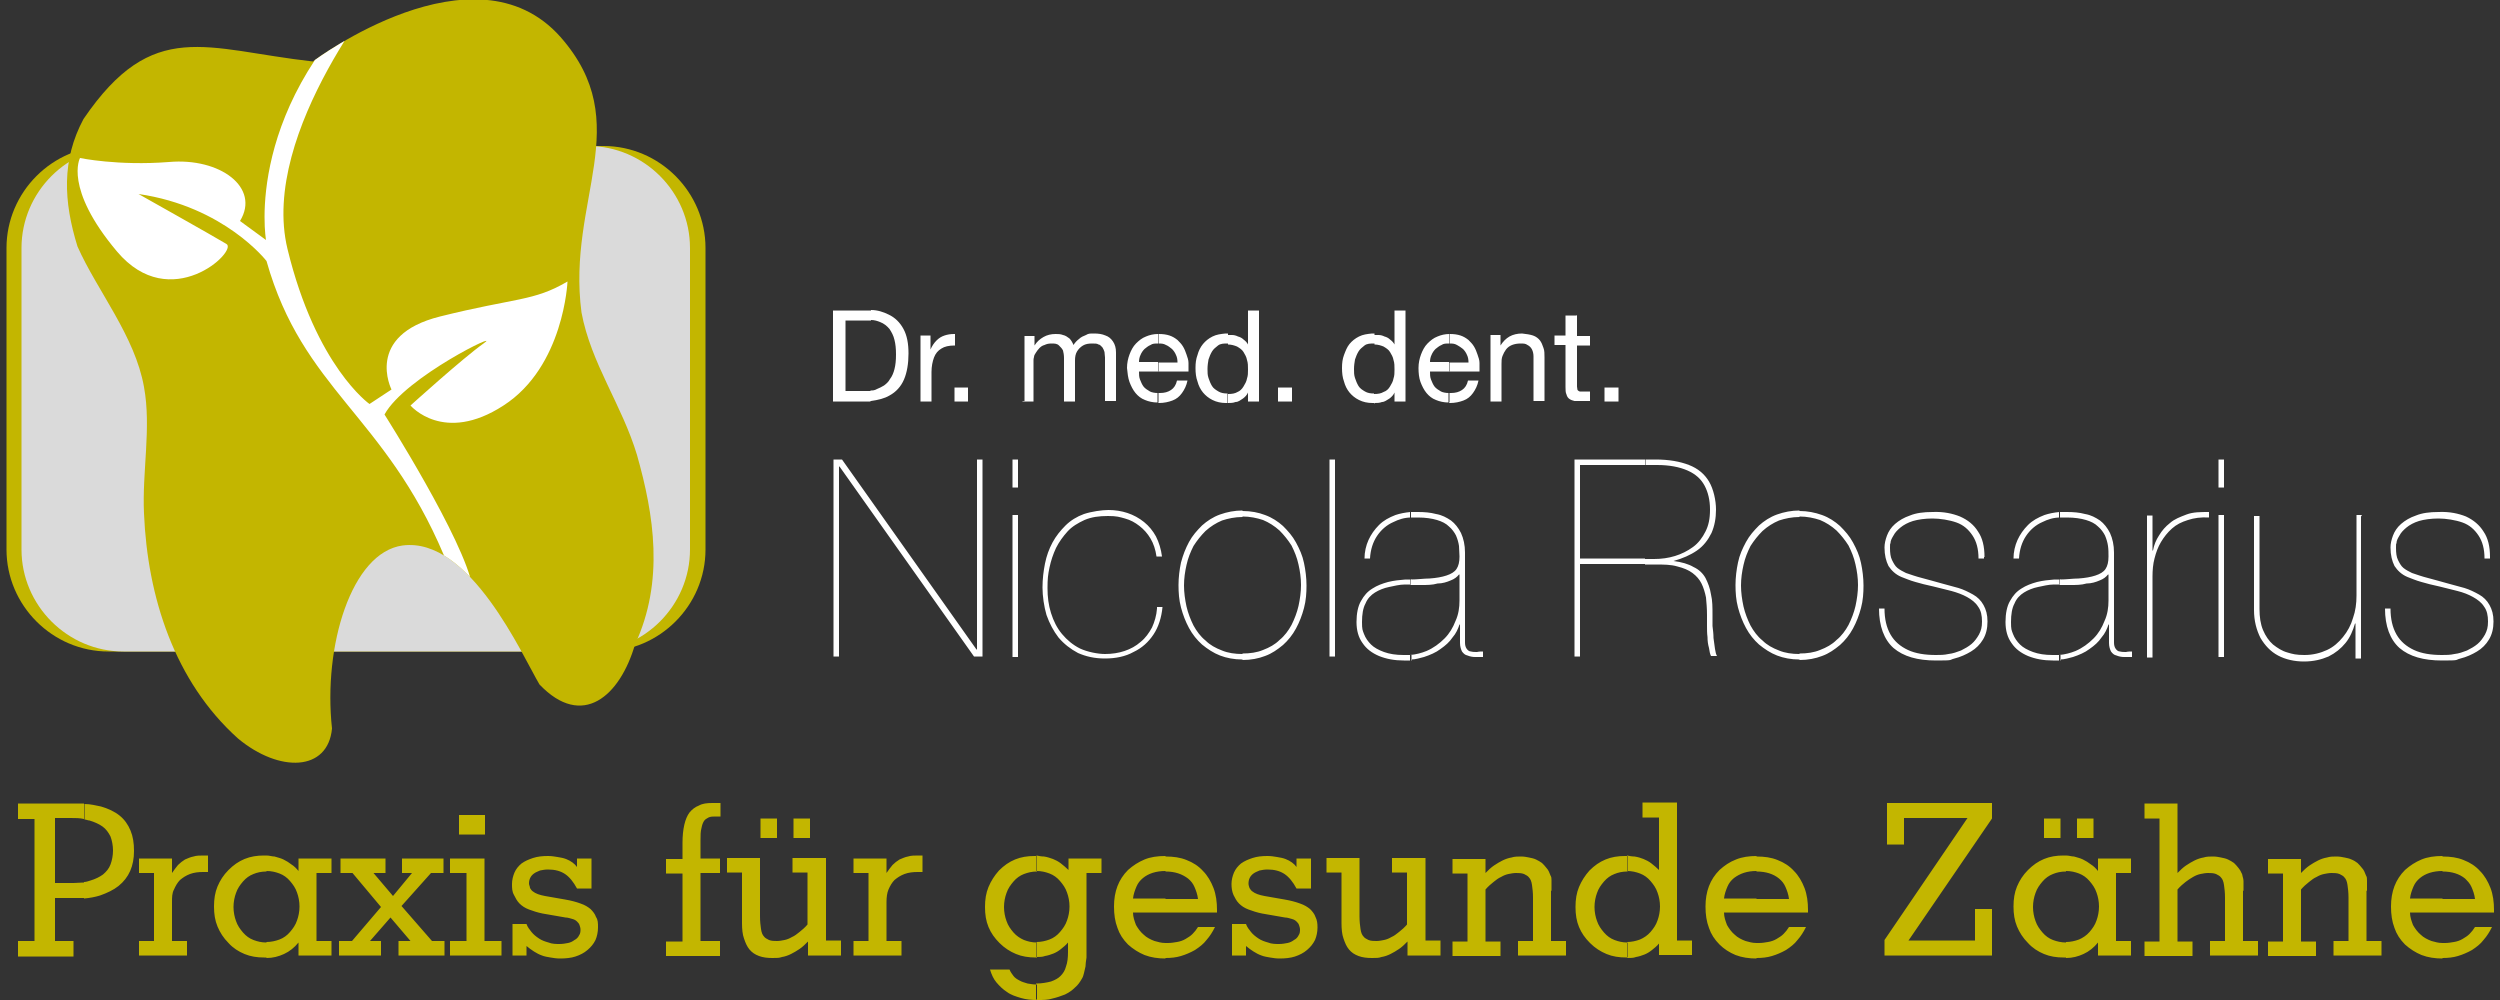 <?xml version="1.0" encoding="UTF-8"?>
<svg id="Ebene_1" xmlns="http://www.w3.org/2000/svg" version="1.1" xmlns:xlink="http://www.w3.org/1999/xlink" viewBox="0 0 500 200">
  <rect x="0" y="0" width="500" height="200" fill="#333333" stroke="none"/>
  <!-- Generator: Adobe Illustrator 29.4.0, SVG Export Plug-In . SVG Version: 2.1.0 Build 152)  -->
  <defs>
    <style>
      .st0 {
        fill: #fff;
      }

      .st1 {
        fill: none;
      }

      .st2 {
        fill: #dadada;
      }

      .st3 {
        fill: #c3b600;
      }

      .st4 {
        clip-path: url(#clippath);
      }
    </style>
    <clipPath id="clippath">
      <path class="st1" d="M62.6,12.3c-21.5-2.4-32-8.9-45.9,11.5-4.4,8.2-4,16.5-1.2,25.5,3.9,8.8,11.5,17.9,13.3,28.1,1.5,8.2-.4,16.9,0,25.3.7,16.7,6.1,33.6,18.8,45,8.3,6.9,18,6.6,18.8-2-1.8-16.5,3.9-35.2,14.1-36.6,13.5-1.8,24,22.1,27.4,27.8,8.6,9,16.1,2.3,19.1-8,5.9-12.7,3.8-25.9.4-37.9-3-10-9.2-18.3-11.1-28.5-3-22.6,11.1-37.7-4.2-55.1-17.2-19.4-49.4,4.8-49.4,4.8h0Z"/>
    </clipPath>
  </defs>
  <path class="st3" d="M21.7,29.2h99c11.2,0,20.4,9.2,20.4,20.4v60.3c0,11.2-9.2,20.4-20.4,20.4H21.7c-11.2,0-20.4-9.2-20.4-20.4v-60.3c0-11.2,9.2-20.4,20.4-20.4h0Z"/>
  <path class="st2" d="M24.7,29.2h92.9c11.2,0,20.4,9.2,20.4,20.4v60.3c0,11.2-9.2,20.4-20.4,20.4H24.7c-11.2,0-20.4-9.2-20.4-20.4v-60.3c0-11.2,9.2-20.4,20.4-20.4h0Z"/>
  <path class="st3" d="M62.6,12.3c-21.5-2.4-32-8.9-45.9,11.5-4.4,8.2-4,16.5-1.2,25.5,3.9,8.8,11.5,17.9,13.3,28.1,1.5,8.2-.4,16.9,0,25.3.7,16.7,6.1,33.6,18.8,45,8.3,6.9,18,6.6,18.8-2-1.8-16.5,3.9-35.2,14.1-36.6,13.5-1.8,24,22.1,27.4,27.8,8.6,9,16.1,2.3,19.1-8,5.9-12.7,3.8-25.9.4-37.9-3-10-9.2-18.3-11.1-28.5-3-22.6,11.1-37.7-4.2-55.1-17.2-19.4-49.4,4.8-49.4,4.8h0Z"/>
  <g class="st4">
    <path class="st0" d="M77.9-4.4s-26.1,30.7-20.4,54.2c5.7,23.5,16.4,31,16.4,31l4.4-2.9s-5.5-10.8,9.7-14.6c15.2-3.8,18.7-3,25.5-7,0,0-.7,17-12.8,24.8-12,7.8-18.6,0-18.6,0,0,0,10.5-9.5,14.6-12.4,4.2-2.9-15.7,6.7-19.8,14.2,0,0,16,25.2,17.6,34.5,1.4,8.3,5.3,22.5-19.4,31.7,0,0,25.7-9.8,13.7-38-11.9-28.2-28.2-33.1-35.5-58.9,0,0-8.4-10.9-25.6-13.4,0,0,15.3,8.6,17.6,10s-11.2,14.2-21.9,1.5c-10.7-12.7-7.4-18.7-7.4-18.7,0,0,7.6,1.6,17.8.8,10.2-.9,18.3,5.1,14.2,11.8l5.2,3.8s-4.8-27.4,24.5-52.4h.2Z"/>
  </g>
  <path class="st3" d="M11,179.6h5.8v-3.1c-.7,0-1.4.1-2.1.1h-3.7v-13h3.1c1,0,1.9,0,2.7.2v-3.1H3.6v3.1h3.3v24.4h-3.3v3.1h11.1v-3.1h-3.7v-8.5h0ZM34.4,171.7h-6.6v2.9h3v13.6h-3v2.9h9.6v-2.9h-3v-7.8c0-.9,0-1.8.4-2.5.3-.7.7-1.4,1.2-1.9.6-.5,1.2-.9,2-1.2s1.7-.4,2.6-.4h1v-3.3h-.8c-.8,0-1.5,0-2.1.2-.6.1-1.2.4-1.7.6-.5.3-1,.7-1.4,1.1-.4.5-.8,1-1.2,1.6v-3.1h0v.2ZM53.3,171.2v3.1c-1,0-1.9.2-2.6.5-.8.3-1.5.8-2.1,1.5s-1.1,1.4-1.4,2.3c-.3.8-.5,1.8-.5,2.8s.2,2,.5,2.8c.3.9.8,1.6,1.4,2.3.6.7,1.3,1.2,2.1,1.5s1.6.5,2.6.5v3h-.5c-1.4,0-2.7-.2-3.9-.7s-2.3-1.2-3.2-2.2c-1-1-1.7-2.1-2.2-3.3s-.7-2.5-.7-4,.2-2.8.7-4,1.2-2.3,2.2-3.3,2-1.7,3.2-2.2,2.5-.7,3.9-.7.3,0,.5,0h0ZM16.8,179.5v-3.1c.5,0,.9-.2,1.3-.3,1-.3,1.8-.7,2.5-1.2.7-.6,1.2-1.2,1.5-2s.5-1.8.5-2.8-.2-2-.5-2.8c-.4-.8-.9-1.5-1.6-2s-1.6-.9-2.6-1.2c-.3,0-.7-.2-1-.2v-3.1c1.2,0,2.3.3,3.3.5,1.4.4,2.7,1,3.7,1.8s1.7,1.8,2.2,3,.7,2.5.7,4.1c0,3-1,5.3-3.1,7-1,.8-2.3,1.4-3.7,1.9-1,.3-2,.5-3.2.6h0v-.2ZM177.3,171.7h-6.6v2.9h3v13.6h-3v2.9h9.6v-2.9h-3v-7.8c0-.9.1-1.8.4-2.5.3-.7.7-1.4,1.2-1.9.6-.5,1.2-.9,2-1.2s1.7-.4,2.6-.4h1v-3.3h-.8c-.8,0-1.5,0-2.1.2-.6.1-1.2.4-1.7.6-.5.3-1,.7-1.4,1.1-.4.5-.8,1-1.2,1.6v-3.1h0v.2ZM155.4,167.6v-3.9h-3.3v3.9h3.3ZM162,167.6v-3.9h-3.3v3.9h3.3ZM148.4,184.6c0,1.2.1,2.3.4,3.1.3.9.6,1.6,1.1,2.2.5.6,1.1,1,1.9,1.3.8.3,1.7.4,2.7.4s1.3,0,1.9-.2c.6-.1,1.2-.3,1.8-.6s1.1-.6,1.7-1c.6-.4,1.1-.9,1.7-1.5v2.8h6.6v-3h-3v-16.5h-6.7v2.9h3v10.4c-.5.6-1.1,1.1-1.6,1.5s-1,.8-1.5,1c-.5.3-1,.5-1.5.6s-1,.2-1.5.2-1.1,0-1.6-.2c-.4-.2-.8-.4-1-.7-.3-.3-.5-.8-.6-1.5s-.2-1.5-.2-2.5v-11.7h-6.6v2.9h3v10h0ZM144,188.2h-3.9v-13.6h3.9v-2.9h-3.9v-3.6c0-1,0-1.8.2-2.5.1-.6.3-1.1.5-1.4.2-.3.5-.5.9-.7s.9-.2,1.4-.2h1v-2.7h-1.6c-1.1,0-2,.1-2.7.5-.8.3-1.4.8-1.9,1.4-.9,1.2-1.4,3.3-1.4,6.1v3.2h-3.3v2.9h3.3v13.6h-3.3v2.9h10.8v-2.9h0ZM105.3,189.2c.5.4,1,.8,1.5,1.1s1,.6,1.6.8c.5.2,1.1.3,1.7.4.6.1,1.2.2,1.9.2,1.1,0,2.2-.1,3.1-.4.9-.3,1.7-.7,2.4-1.3.7-.6,1.2-1.2,1.6-2,.3-.7.5-1.6.5-2.5s0-1.5-.4-2.1c-.2-.6-.6-1.1-1.1-1.6-.5-.4-1.1-.8-2-1.1-.8-.3-1.9-.6-3.1-.8l-4-.7c-1.1-.2-1.9-.5-2.4-.9-.3-.2-.4-.4-.6-.7,0-.3-.2-.6-.2-.9,0-.8.3-1.5,1-2,.4-.3.8-.4,1.2-.6.5-.1,1-.2,1.6-.2,1.4,0,2.5.3,3.4.9.9.6,1.7,1.6,2.4,2.9h2.9v-6h-2.9v1.7c-.2-.3-.5-.6-.9-.9-.4-.3-.8-.5-1.3-.7s-1.1-.3-1.7-.4c-.6-.1-1.2-.2-1.9-.2-1.1,0-2.1.1-3,.4-.9.3-1.6.6-2.3,1.1-.6.5-1.1,1.1-1.4,1.8s-.5,1.5-.5,2.3,0,1.5.4,2.2c.3.6.6,1.2,1.1,1.7s1.1.9,1.9,1.2,1.7.6,2.7.8l4.6.8c.5,0,1,.2,1.4.3s.7.3.9.5c.2.2.4.4.5.7s.2.6.2.9,0,.8-.3,1.2c-.2.4-.5.7-.9.9-.4.3-.8.5-1.3.6s-1.1.2-1.7.2-1.5,0-2.2-.3c-.7-.2-1.3-.4-1.9-.8-.6-.4-1.1-.8-1.5-1.3s-.8-1-1-1.6h-2.8v6.3h2.8v-2h0ZM97,171.7h-7v2.9h3.3v13.6h-3.3v2.9h10.3v-2.9h-3.4v-16.5h0ZM97,166.9v-3.9h-5.2v3.9h5.2ZM76.2,188.2h-2.2l4.1-4.7,4,4.7h-2.4v2.9h9.2v-2.9h-2.5l-6.1-7,5.9-6.6h2.5v-2.9h-8.3v2.9h2l-3.8,4.6-3.9-4.6h2.4v-2.9h-9v2.9h2.4l5.7,6.8-5.8,6.8h-2.6v2.9h8.4v-2.9h0ZM53.3,191.6h0c1.3,0,2.4-.3,3.5-.8s2.1-1.3,2.9-2.3v2.6h6.6v-2.9h-3v-13.6h3v-2.9h-6.6v2.5c-.4-.5-.9-1-1.4-1.3-.5-.4-1-.7-1.6-1s-1.2-.4-1.8-.6c-.5,0-1-.2-1.6-.2v3.1h0c1,0,1.8.2,2.6.5s1.5.8,2.1,1.5,1.1,1.4,1.4,2.3c.3.8.5,1.8.5,2.8s-.2,2-.5,2.8c-.3.9-.8,1.6-1.4,2.3-.6.7-1.3,1.2-2.1,1.5s-1.7.5-2.6.5h0v3h0v.2ZM207.4,196.9v3.1c-1.1,0-2.2-.1-3.2-.4-1-.3-2-.6-2.8-1.2-.8-.5-1.5-1.2-2.1-1.9s-1-1.6-1.3-2.6h3.9c.2.5.5.9.8,1.3.3.4.8.7,1.2.9.5.3,1,.4,1.6.6.6.1,1.2.2,1.8.2h.1ZM207.4,171.2v3.1c-1,0-1.8.2-2.6.5s-1.5.8-2.1,1.5-1.1,1.4-1.4,2.3c-.3.8-.5,1.8-.5,2.8s.2,2,.5,2.8c.3.9.8,1.6,1.4,2.3.6.7,1.4,1.2,2.1,1.5.8.3,1.6.5,2.6.5v3h-.2c-1.5,0-2.8-.2-4-.7s-2.3-1.2-3.3-2.2-1.7-2-2.2-3.2-.7-2.5-.7-4,.2-2.8.7-4,1.2-2.3,2.1-3.3c1-1,2-1.7,3.2-2.2s2.5-.7,3.9-.7.3,0,.5,0h0ZM207.4,200h.2c1,0,2,0,2.9-.3.9-.2,1.7-.5,2.5-.8.8-.4,1.4-.8,2-1.4.6-.5,1-1.1,1.4-1.8.2-.3.3-.7.4-1.1.1-.4.2-.8.3-1.3,0-.5.1-1.1.2-1.8v-16.9h3v-2.9h-6.6v2.3c-.5-.5-1-.9-1.5-1.3-.5-.4-1.1-.7-1.6-.9-.6-.2-1.1-.4-1.8-.5-.5,0-1-.1-1.5-.2v3.1h0c1,0,1.8.2,2.6.5s1.5.8,2.1,1.5,1.1,1.4,1.4,2.3c.3.8.5,1.8.5,2.8s-.2,2-.5,2.8c-.3.9-.8,1.6-1.4,2.3-.6.7-1.3,1.2-2.1,1.5s-1.7.5-2.6.5h0v3c.6,0,1.2,0,1.7-.2.6-.1,1.2-.3,1.7-.5s1-.5,1.5-.9,1-.8,1.4-1.3v1.9c0,1.1-.1,2.1-.4,2.9-.2.8-.6,1.4-1.1,1.9s-1.1.8-1.9,1.1c-.8.2-1.8.4-2.9.4h-.1v3.1h0l.2.2ZM233.1,171.2v3c-1.9,0-3.4.5-4.5,1.4-.6.5-1,1-1.3,1.7s-.6,1.5-.7,2.4h6.5v2.8h-6.5c0,.9.3,1.7.6,2.5.4.7.9,1.4,1.5,1.9.6.6,1.4,1,2.2,1.3.7.2,1.4.4,2.2.4v3.1h0c-1.5,0-2.9-.2-4.2-.7-1.2-.5-2.3-1.2-3.3-2.1-1-1-1.7-2.1-2.1-3.3-.5-1.3-.7-2.7-.7-4.3,0-3,.9-5.4,2.8-7.3,1-.9,2.1-1.6,3.3-2.1s2.6-.7,4.2-.7h0ZM310.3,178.2v-2.1c0-.4,0-.7-.2-1-.2-.5-.4-1.1-.8-1.5-.3-.4-.6-.7-.9-1-.4-.3-.8-.5-1.2-.7-.4-.2-.9-.3-1.4-.4-.5-.1-1-.2-1.6-.2s-1.3,0-1.9.2c-.6.1-1.2.3-1.8.6-.6.3-1.1.6-1.7,1s-1.1.9-1.7,1.5v-2.8h-6.6v2.9h3v13.6h-3v2.9h9.6v-2.9h-3v-10.4c.5-.6,1.1-1.1,1.6-1.5s1-.8,1.5-1c.5-.3,1-.5,1.5-.6s1-.2,1.5-.2,1.1,0,1.6.2c.4.2.8.4,1,.7.3.3.5.8.6,1.5s.2,1.5.2,2.5v8.7h-3v2.9h9.6v-2.9h-3v-10.1h0ZM268.3,184.6c0,1.2.1,2.3.4,3.1.3.9.6,1.6,1.1,2.2.5.6,1.1,1,1.9,1.3s1.7.4,2.7.4,1.3,0,1.9-.2c.6-.1,1.2-.3,1.8-.6.6-.3,1.1-.6,1.7-1s1.1-.9,1.7-1.5v2.8h6.6v-3h-3v-16.5h-6.7v2.9h3v10.4c-.5.6-1.1,1.1-1.6,1.5s-1,.8-1.5,1c-.5.3-1,.5-1.5.6s-1,.2-1.5.2-1.1,0-1.6-.2c-.4-.2-.8-.4-1-.7-.3-.3-.5-.8-.6-1.5s-.2-1.5-.2-2.5v-11.7h-6.6v2.9h3v10h0ZM249.2,189.2c.5.4,1,.8,1.5,1.1s1,.6,1.6.8c.5.2,1.1.3,1.7.4.6.1,1.2.2,1.9.2,1.1,0,2.2-.1,3.1-.4.9-.3,1.7-.7,2.4-1.3.7-.6,1.2-1.2,1.6-2,.3-.7.5-1.6.5-2.5s-.1-1.5-.4-2.1c-.2-.6-.6-1.1-1.1-1.6-.5-.4-1.1-.8-2-1.1-.8-.3-1.9-.6-3.1-.8l-4-.7c-1.1-.2-1.9-.5-2.4-.9-.3-.2-.4-.4-.6-.7-.1-.3-.2-.6-.2-.9,0-.8.3-1.5,1-2,.4-.3.8-.4,1.2-.6.5-.1,1-.2,1.6-.2,1.4,0,2.5.3,3.4.9.9.6,1.7,1.6,2.4,2.9h2.9v-6h-2.9v1.7c-.2-.3-.5-.6-.9-.9-.4-.3-.8-.5-1.3-.7s-1.1-.3-1.7-.4c-.6-.1-1.2-.2-1.9-.2-1.1,0-2.1.1-3,.4-.9.3-1.6.6-2.3,1.1-.6.5-1.1,1.1-1.4,1.8-.3.7-.5,1.5-.5,2.3s.1,1.5.4,2.2c.3.6.6,1.2,1.1,1.7s1.1.9,1.9,1.2c.8.3,1.7.6,2.7.8l4.6.8c.5,0,1,.2,1.4.3s.7.3.9.5c.2.2.4.4.5.7s.2.6.2.9,0,.8-.3,1.2c-.2.4-.5.7-.9.9-.4.3-.8.5-1.3.6s-1.1.2-1.7.2-1.5,0-2.2-.3c-.7-.2-1.3-.4-1.9-.8-.6-.4-1.1-.8-1.5-1.3s-.8-1-1-1.6h-2.8v6.3h2.8v-2h0ZM233.1,182.5h10.3v-.5c0-1.6-.2-3.1-.7-4.4-.5-1.3-1.2-2.5-2.1-3.4-.9-1-2-1.7-3.3-2.2-1.2-.5-2.6-.7-4.2-.7v3c1.9,0,3.3.5,4.5,1.4.6.5,1,1,1.3,1.7s.6,1.5.7,2.4h-6.5v2.8h0ZM233.1,191.6h0c1.1,0,2.1-.1,3.1-.4,1-.3,1.9-.7,2.8-1.2.9-.6,1.7-1.2,2.3-2,.7-.8,1.2-1.6,1.7-2.6h-3.4c-.3.5-.7,1-1.1,1.4-.4.4-.9.7-1.4,1s-1.1.5-1.7.6c-.6.1-1.2.2-1.8.2s-.3,0-.5,0v3.1h0ZM325.5,171.2v3.1c-1,0-1.9.2-2.6.5-.8.3-1.5.8-2.1,1.5s-1.1,1.4-1.4,2.3c-.3.8-.5,1.8-.5,2.8s.2,2,.5,2.8c.3.9.8,1.6,1.4,2.3s1.3,1.2,2.1,1.5c.8.3,1.6.5,2.6.5v3h-.2c-1.5,0-2.8-.2-4-.7s-2.3-1.2-3.3-2.2-1.7-2-2.2-3.2-.7-2.5-.7-4,.2-2.8.7-4,1.2-2.3,2.1-3.3c1-1,2-1.7,3.2-2.2s2.5-.7,3.9-.7.3,0,.5,0h0ZM325.5,191.6c.6,0,1.2,0,1.7-.2.6-.1,1.2-.3,1.7-.5s1-.5,1.5-.9,1-.8,1.4-1.3v2.3h6.6v-2.9h-3v-27.6h-6.9v3h3.3v10.5c-.5-.5-1-.9-1.5-1.3-.5-.4-1.1-.7-1.6-.9s-1.1-.4-1.8-.5c-.5,0-1-.1-1.5-.2v3.1h0c1,0,1.8.2,2.6.5.8.3,1.5.8,2.1,1.5s1.1,1.4,1.4,2.3c.3.8.5,1.8.5,2.8s-.2,2-.5,2.8c-.3.9-.8,1.6-1.4,2.3s-1.4,1.2-2.1,1.5c-.8.3-1.7.5-2.6.5h0v3h0v.2ZM351.3,171.2v3c-1.9,0-3.3.5-4.5,1.4-.6.5-1,1-1.3,1.7s-.6,1.5-.7,2.4h6.5v2.8h-6.5c0,.9.3,1.7.6,2.5.4.7.9,1.4,1.5,1.9.6.6,1.4,1,2.2,1.3.7.2,1.4.4,2.2.4v3.1h0c-1.5,0-2.9-.2-4.2-.7-1.2-.5-2.3-1.2-3.2-2.1-1-1-1.7-2.1-2.1-3.3-.5-1.3-.7-2.7-.7-4.3,0-3,.9-5.4,2.8-7.3,1-.9,2-1.6,3.3-2.1,1.2-.5,2.6-.7,4.2-.7h0ZM412.1,167.6v-3.9h-3.3v3.9h3.3ZM381.7,188.1l16.7-24.4v-3.1h-21v8.3h3.4v-5.3h12.7l-16.6,24.4v3.1h21.5v-9.3h-3.4v6.3h-13.3ZM351.3,182.5h10.3v-.5c0-1.6-.2-3.1-.7-4.4-.5-1.3-1.2-2.5-2.1-3.4-.9-1-2-1.7-3.3-2.2-1.2-.5-2.6-.7-4.2-.7v3c1.9,0,3.4.5,4.5,1.4.6.5,1,1,1.3,1.7s.6,1.5.7,2.4h-6.5v2.8h0ZM351.3,191.6h0c1.1,0,2.1-.1,3.1-.4,1-.3,1.9-.7,2.8-1.2.9-.6,1.7-1.2,2.3-2,.7-.8,1.2-1.6,1.7-2.6h-3.4c-.3.5-.7,1-1.1,1.4s-.9.7-1.4,1-1.1.5-1.7.6-1.2.2-1.8.2-.3,0-.5,0v3.1h0ZM413.2,171.2v3.1c-1,0-1.9.2-2.6.5-.8.3-1.5.8-2.1,1.5s-1.1,1.4-1.4,2.3c-.3.8-.5,1.8-.5,2.8s.2,2,.5,2.8c.3.9.8,1.6,1.4,2.3s1.3,1.2,2.1,1.5c.8.3,1.7.5,2.6.5v3h-.5c-1.4,0-2.7-.2-3.9-.7-1.2-.5-2.3-1.2-3.2-2.2-1-1-1.7-2.1-2.2-3.3s-.7-2.5-.7-4,.2-2.8.7-4,1.2-2.3,2.2-3.3,2-1.7,3.2-2.2,2.5-.7,3.9-.7.3,0,.5,0h0ZM473.4,178.2v-2.1c0-.4,0-.7-.2-1-.2-.5-.4-1.1-.8-1.5-.3-.4-.6-.7-.9-1-.4-.3-.7-.5-1.2-.7-.4-.2-.9-.3-1.4-.4-.5-.1-1-.2-1.6-.2s-1.3,0-1.9.2c-.6.1-1.2.3-1.8.6-.6.3-1.1.6-1.7,1s-1.1.9-1.7,1.5v-2.8h-6.6v2.9h3v13.6h-3v2.9h9.6v-2.9h-3v-10.4c.5-.6,1.1-1.1,1.6-1.5s1-.8,1.5-1c.5-.3,1-.5,1.5-.6s1-.2,1.5-.2,1.1,0,1.6.2c.4.2.8.4,1,.7.3.3.5.8.6,1.5s.2,1.5.2,2.5v8.7h-3v2.9h9.6v-2.9h-3v-10.1h0ZM448.7,178.2v-1.9c0-.4-.1-.8-.2-1.1,0-.3-.2-.6-.3-.8-.1-.3-.3-.5-.5-.8-.3-.4-.6-.7-.9-1-.4-.3-.8-.5-1.2-.7-.4-.2-.9-.3-1.4-.4-.5-.1-1-.2-1.6-.2s-1.3,0-1.9.2c-.6.1-1.2.3-1.8.6-.6.3-1.1.6-1.7,1s-1.1.9-1.7,1.5v-13.9h-6.6v3h3v24.6h-3v2.9h9.6v-2.9h-3v-10.4c.5-.6,1.1-1.1,1.6-1.5s1-.7,1.5-1,1-.5,1.5-.6,1-.2,1.5-.2,1.1,0,1.6.2c.4.2.8.4,1,.7.3.3.5.8.6,1.5s.2,1.5.2,2.5v8.7h-3v2.9h9.6v-2.9h-3v-10.1h0ZM418.7,167.6v-3.9h-3.3v3.9h3.3ZM413.2,191.6h0c1.3,0,2.4-.3,3.5-.8s2.1-1.3,2.9-2.3v2.6h6.6v-2.9h-3v-13.6h3v-2.9h-6.6v2.5c-.4-.5-.9-1-1.4-1.3-.5-.4-1-.7-1.6-1s-1.2-.4-1.8-.6c-.5,0-1-.2-1.6-.2v3.1h0c1,0,1.8.2,2.6.5.8.3,1.5.8,2.1,1.5s1.1,1.4,1.4,2.3c.3.8.5,1.8.5,2.8s-.2,2-.5,2.8c-.3.9-.8,1.6-1.4,2.3s-1.4,1.2-2.1,1.5c-.8.3-1.7.5-2.6.5h0v3h0v.2ZM488.5,171.2v3c-1.9,0-3.4.5-4.5,1.4-.6.5-1,1-1.3,1.7s-.6,1.5-.7,2.4h6.5v2.8h-6.5c0,.9.3,1.7.6,2.5.4.7.9,1.4,1.5,1.9.6.6,1.4,1,2.2,1.3.7.2,1.4.4,2.2.4v3.1h0c-1.5,0-2.9-.2-4.2-.7-1.2-.5-2.3-1.2-3.3-2.1-1-1-1.7-2.1-2.1-3.3-.5-1.3-.7-2.7-.7-4.3,0-3,.9-5.4,2.8-7.3,1-.9,2.1-1.6,3.3-2.1,1.2-.5,2.6-.7,4.2-.7h0ZM488.5,182.5h10.3v-.5c0-1.6-.2-3.1-.7-4.4-.5-1.3-1.2-2.5-2.1-3.4-.9-1-2-1.7-3.3-2.2-1.2-.5-2.6-.7-4.2-.7v3c1.9,0,3.4.5,4.5,1.4.5.5,1,1,1.3,1.7s.6,1.5.7,2.4h-6.5v2.8h0ZM488.5,191.6h0c1.1,0,2.1-.1,3.1-.4,1-.3,1.9-.7,2.8-1.2.9-.6,1.7-1.2,2.3-2,.7-.8,1.2-1.6,1.7-2.6h-3.4c-.3.5-.7,1-1.1,1.4s-.9.7-1.4,1-1.1.5-1.7.6-1.2.2-1.8.2-.5,0-.5,0v3.1h0Z"/>
  <path class="st0" d="M190.9,80.3v-2.8h0v2.8h0ZM190.9,69.1v-2.3h0v2.3h0ZM204.5,80.3h2.2v-8.2c0-.2,0-.4.1-.7,0-.3.2-.6.4-.9s.4-.6.7-.9.6-.5,1-.6c.4-.2.8-.3,1.4-.3s1.1,0,1.5.4.6.6.8,1c.1.4.2.9.2,1.5v8.7h2.2v-8.2c0-.7.1-1.3.4-1.8.3-.5.7-.9,1.2-1.2.5-.3,1.1-.4,1.8-.4s1,0,1.3.2c.3,0,.6.4.8.6.2.3.3.6.4.9,0,.4.1.7.1,1.1v8.7h2.2v-9.7c0-.9-.2-1.6-.6-2.2-.4-.6-.9-1-1.5-1.2-.7-.3-1.4-.4-2.3-.4s-1.1,0-1.6.3c-.5.2-1,.4-1.4.8-.4.3-.8.7-1.1,1.2-.2-.5-.5-1-.8-1.3-.4-.3-.8-.6-1.3-.7-.5-.2-1-.2-1.5-.2-.9,0-1.7.2-2.4.6s-1.3.9-1.8,1.7h0v-1.9h-2v13.2h-.4ZM190.9,69.1h.1v-2.3h-.1v2.3h0ZM190.9,80.3h2.7v-2.8h-2.7v2.8h0ZM231.6,66.8v1.9h0c-.6,0-1.1,0-1.5.3-.5.2-.8.5-1.2.8-.3.3-.6.7-.8,1.2-.2.4-.3.9-.3,1.4h3.8v1.9h-3.8c0,.6,0,1.1.2,1.6s.4,1,.7,1.4.8.7,1.3,1c.4.2,1,.3,1.5.3v1.9c-.9,0-1.8-.2-2.5-.5-.8-.3-1.4-.8-1.9-1.4s-.9-1.4-1.2-2.2c-.3-.8-.4-1.8-.5-2.8,0-1,.2-1.9.5-2.7.3-.8.7-1.6,1.3-2.2s1.2-1.1,2-1.4c.7-.3,1.5-.5,2.4-.5h0ZM231.6,74.3h6.1v-1.7c0-.6-.2-1.1-.4-1.7s-.4-1.1-.7-1.6-.7-.9-1.1-1.3c-.5-.4-1-.7-1.6-.9-.6-.2-1.3-.3-2.1-.3h-.1v1.9c.5,0,1,0,1.5.3.5.2.8.5,1.2.8.3.3.6.7.8,1.2.2.4.3.9.3,1.5h-3.8v1.9h0ZM231.6,80.6h.2c1,0,1.9-.2,2.7-.5s1.4-.8,1.9-1.5.9-1.5,1.1-2.5h-2.1c-.2.9-.6,1.5-1.2,1.9-.6.4-1.3.6-2.2.6h-.3v1.9h0ZM245.6,66.8v1.9h-.1c-.7,0-1.4,0-1.9.4s-.9.7-1.2,1.2-.5,1-.7,1.6c-.1.6-.2,1.2-.2,1.9s0,1.2.2,1.8c.2.6.4,1.1.7,1.6s.8.8,1.3,1.1c.5.3,1.1.4,1.8.4v1.9h-.3c-1,0-1.9-.2-2.7-.6s-1.4-.9-1.9-1.5-.9-1.4-1.1-2.2c-.3-.8-.4-1.7-.4-2.7s.1-1.8.4-2.6c.2-.8.6-1.6,1.1-2.2s1.1-1.1,1.9-1.5c.8-.4,1.6-.5,2.6-.6h.5ZM255.6,80.3h2.8v-2.8h-2.8v2.8h0ZM245.6,80.6h0c.5,0,1,0,1.5-.2.6,0,1-.4,1.5-.7.4-.3.8-.7,1-1.2h0v1.8h2.2v-18.2h-2.2v6.8h0c-.2-.4-.5-.7-.9-1-.3-.3-.7-.5-1.1-.6-.4-.2-.8-.3-1.2-.3h-.8v1.9c.7,0,1.3.2,1.8.4.5.3,1,.6,1.3,1.1s.6,1,.7,1.6c.2.6.2,1.2.2,1.9s0,1.2-.2,1.8c-.1.6-.4,1.1-.7,1.6s-.7.9-1.2,1.1c-.5.3-1.1.4-1.9.4h0v1.9h0ZM274.9,66.8v1.9h-.1c-.7,0-1.4,0-1.9.4s-.9.7-1.2,1.2c-.3.5-.5,1-.7,1.6-.1.6-.2,1.2-.2,1.9s0,1.2.2,1.8c.2.6.4,1.1.7,1.6.3.5.8.8,1.3,1.1.5.3,1.1.4,1.8.4v1.9h-.3c-1,0-1.9-.2-2.7-.6-.8-.4-1.4-.9-1.9-1.5s-.9-1.4-1.1-2.2c-.3-.8-.4-1.7-.4-2.7s.1-1.8.4-2.6c.3-.8.6-1.6,1.1-2.2s1.1-1.1,1.9-1.5,1.6-.5,2.6-.6h.5ZM274.9,80.6c.5,0,1,0,1.5-.2.5,0,1-.4,1.5-.7.4-.3.8-.7,1-1.2h0v1.8h2.2v-18.2h-2.2v6.8h0c-.2-.4-.5-.7-.9-1-.3-.3-.7-.5-1.1-.6-.4-.2-.8-.3-1.2-.3h-.8v1.9c.7,0,1.3.2,1.8.4.5.3,1,.6,1.3,1.1s.6,1,.7,1.6c.2.6.2,1.2.2,1.9s0,1.2-.2,1.8c-.1.6-.4,1.1-.7,1.6-.3.5-.7.9-1.3,1.1-.5.3-1.1.4-1.9.4h0v1.9h.1ZM289.8,66.8v1.9h0c-.6,0-1.1,0-1.5.3-.5.2-.8.5-1.2.8-.3.3-.6.7-.8,1.2-.2.4-.3.9-.3,1.4h3.8v1.9h-3.8c0,.6,0,1.1.2,1.6s.4,1,.7,1.4c.3.4.8.7,1.3,1,.4.2,1,.3,1.5.3v1.9c-.9,0-1.8-.2-2.5-.5-.8-.3-1.4-.8-1.9-1.4s-.9-1.4-1.2-2.2c-.3-.8-.4-1.8-.4-2.8s.2-1.9.5-2.7c.3-.8.7-1.6,1.3-2.2.6-.6,1.2-1.1,2-1.4.7-.3,1.5-.5,2.4-.5h-.1ZM320.9,80.3h2.8v-2.8h-2.8v2.8h0ZM315.3,63.1h-2.2v4h-2.2v1.9h2.2v8.4c0,.6,0,1.1.2,1.5.1.4.3.7.6.9.3.2.6.3,1,.4.4,0,.9,0,1.4,0h1.7v-1.9h-2c-.2,0-.4-.2-.5-.3,0-.2-.1-.4-.1-.7v-8.2h2.6v-1.9h-2.6v-4h0v-.2ZM298.1,80.3h2.2v-7.5c0-.6,0-1.1.2-1.6s.4-.9.7-1.3c.3-.4.7-.7,1.2-.9.5-.2,1.1-.3,1.7-.3s1,0,1.4.3c.4.2.7.5.9.9.2.4.3.9.3,1.4v8.9h2.2v-8.7c0-.7,0-1.4-.2-1.9-.2-.6-.4-1.1-.7-1.5-.3-.4-.8-.8-1.4-1s-1.3-.3-2.2-.4c-.9,0-1.8.2-2.5.6s-1.3,1-1.8,1.8h0v-2.1h-2v13.2h0ZM289.8,74.3h6.1v-1.7c0-.6-.2-1.1-.4-1.7-.2-.6-.4-1.1-.7-1.6-.3-.5-.7-.9-1.1-1.3-.5-.4-1-.7-1.6-.9-.6-.2-1.3-.3-2.1-.3h-.1v1.9c.5,0,1,0,1.5.3.4.2.8.5,1.2.8.3.3.6.7.8,1.2.2.4.3.9.3,1.5h-3.8v1.9h0ZM289.8,80.6h.2c1,0,1.9-.2,2.7-.5.8-.3,1.4-.8,1.9-1.5s.9-1.5,1.1-2.5h-2.1c-.2.9-.6,1.5-1.2,1.9s-1.3.6-2.2.6h-.3v1.9h-.1ZM166.5,80.3h7.6v-2.1h-5v-14.1h5.1v-2h-7.6v18.2h-.1ZM190.9,66.8v2.3c-1.1,0-2,.2-2.6.6-.7.4-1.2,1-1.5,1.8s-.5,1.8-.5,2.9v5.9h-2.2v-13.2h2v2.8h0c.3-.7.7-1.3,1.2-1.8s1-.8,1.6-1,1.2-.3,1.9-.3h.1ZM190.9,77.5h0v2.8h0v-2.8h0ZM174.1,80.2v-2.1c.4,0,.8,0,1.3-.3.5-.2.9-.4,1.4-.7.4-.3.9-.7,1.2-1.3.4-.5.7-1.2.9-2s.3-1.7.3-2.9-.1-2.1-.3-2.9c-.2-.9-.6-1.6-1-2.2-.5-.6-1.1-1.1-1.9-1.4-.5-.2-1.1-.4-1.8-.4v-2c1.3,0,2.5.4,3.5.9,1.3.6,2.3,1.6,3,2.9s1,2.9,1,4.9-.3,3.8-.9,5.2c-.6,1.4-1.6,2.5-2.9,3.2-1,.6-2.3.9-3.7,1.1h-.1Z"/>
  <path class="st0" d="M231.4,121.7c-.1,1.4-.5,2.7-1,3.8-.6,1.1-1.3,2.1-2.3,2.9-.9.8-2,1.4-3.2,1.8-1.2.4-2.5.6-3.9.6s-3.5-.4-5-1.1c-1.4-.7-2.6-1.7-3.6-2.9-1-1.2-1.7-2.6-2.2-4.2s-.7-3.2-.7-5,.1-2.7.4-4.1c.3-1.4.7-2.6,1.3-3.9.6-1.2,1.4-2.3,2.3-3.3.9-1,2.1-1.7,3.4-2.3,1.4-.6,2.9-.8,4.7-.8s2.3.2,3.4.5c1.1.3,2,.8,2.9,1.5s1.6,1.5,2.2,2.5c.6,1,1,2.2,1.2,3.6h1.1c-.2-1.5-.6-2.8-1.2-4-.6-1.1-1.4-2.1-2.4-2.9s-2.1-1.4-3.3-1.8-2.5-.6-3.8-.6-3.4.3-4.9.8c-1.4.5-2.7,1.3-3.7,2.3s-1.9,2.1-2.6,3.4c-.7,1.3-1.2,2.7-1.5,4.2s-.5,3.1-.5,4.8.3,3.8.8,5.5c.6,1.7,1.4,3.2,2.4,4.5,1.1,1.3,2.4,2.3,3.9,3.1,1.6.7,3.3,1.1,5.4,1.1s4.1-.4,5.7-1.3c1.7-.8,3-2,4-3.5s1.6-3.4,1.8-5.5h-1.1v.3ZM203.6,91.9h-1.1v5.6h1.1v-5.6h0ZM203.6,103h-1.1v28.4h1.1v-28.4h0ZM248.5,102.3v1.1c-1.5,0-2.9.3-4.1.7-1.2.5-2.3,1.2-3.3,2.1-.9.9-1.7,1.9-2.4,3-.6,1.2-1.1,2.4-1.4,3.8-.3,1.3-.5,2.7-.5,4.1s.2,2.8.5,4.2c.3,1.3.8,2.6,1.4,3.8.6,1.1,1.4,2.2,2.4,3,.9.9,2,1.5,3.3,2,1.2.5,2.6.7,4.1.7v1.1h0c-1.7,0-3.2-.3-4.5-.8s-2.5-1.3-3.6-2.2c-1-.9-1.9-2-2.6-3.3-.7-1.3-1.2-2.6-1.6-4.1-.4-1.5-.5-3-.5-4.5s.2-3.1.5-4.5c.4-1.5.9-2.8,1.6-4.1.7-1.3,1.6-2.3,2.6-3.3,1-.9,2.2-1.7,3.6-2.2,1.4-.5,2.9-.8,4.5-.8h0v.2ZM166.7,131.3h1.1v-38h.1l26.9,38h1.7v-39.4h-1.1v38h-.1l-26.9-38h-1.7v39.4h0ZM265.9,131.3h1.1v-39.4h-1.1v39.4h0ZM248.5,132h0c1.7,0,3.2-.3,4.5-.8,1.4-.5,2.5-1.3,3.6-2.2,1-.9,1.9-2,2.6-3.3s1.2-2.6,1.6-4.1.5-3,.5-4.5-.2-3.1-.5-4.5c-.3-1.5-.9-2.8-1.6-4.1-.7-1.3-1.6-2.3-2.6-3.3-1-.9-2.2-1.7-3.6-2.2-1.3-.5-2.8-.8-4.5-.8h0v1.1h0c1.5,0,2.9.3,4.1.7,1.2.5,2.3,1.2,3.3,2.1.9.9,1.7,1.9,2.4,3,.6,1.2,1.1,2.4,1.4,3.8.3,1.3.5,2.7.5,4.1s-.2,2.8-.5,4.2c-.3,1.3-.8,2.6-1.4,3.8-.6,1.1-1.4,2.2-2.4,3-.9.9-2,1.5-3.3,2-1.2.5-2.6.7-4.1.7h0v1.1h0v.2ZM282.2,115.8v1.1h-1.2c-1.1,0-2.2.3-3.2.5s-2,.6-2.8,1.1-1.5,1.2-1.9,2.2c-.5.9-.7,2.2-.7,3.7s.1,1.6.4,2.4.8,1.5,1.4,2.1,1.5,1.1,2.6,1.5,2.4.6,3.9.6h1.6v1.1h-1.5c-1.9,0-3.5-.3-5-.9-1.4-.6-2.5-1.4-3.3-2.6-.8-1.1-1.2-2.5-1.2-4.2s.3-3.2.9-4.2c.6-1.1,1.3-1.9,2.3-2.5.9-.6,2-1,3.1-1.3,1.2-.3,2.3-.4,3.5-.5h1.2,0ZM282.2,102.4v1.1c-1.3,0-2.5.4-3.5.9-1.4.6-2.5,1.6-3.3,2.8-.8,1.2-1.3,2.7-1.4,4.5h-1.1c0-1.3.3-2.6.8-3.7s1.2-2.1,2.1-3,2-1.5,3.3-2c.9-.3,1.9-.5,3-.6h.1ZM282.2,131.9c.9,0,1.8-.3,2.6-.5,1.2-.4,2.4-.9,3.3-1.6,1-.7,1.8-1.4,2.4-2.3.7-.8,1.1-1.7,1.4-2.6h.1v3.7c0,.7.2,1.3.4,1.7.3.4.6.7,1.1.8.5.2,1,.3,1.5.3h1.6v-1.1c-.4,0-.8,0-1.2.1-.4,0-.8,0-1.2-.1-.4,0-.7-.3-.9-.6-.2-.3-.3-.7-.3-1.2v-18c0-1.5-.3-2.8-.8-3.9-.5-1-1.2-1.9-2-2.5-.9-.6-1.8-1.1-3-1.3-1.1-.3-2.3-.4-3.6-.4h-1.6v1.1h1.6c1.5,0,2.8.2,3.8.5s1.8.7,2.4,1.3c.6.5,1.1,1.2,1.4,1.8.3.7.5,1.4.6,2.1,0,.7.1,1.4.1,2.1,0,1.1-.2,1.9-.6,2.5s-1.1,1-2,1.3-2,.5-3.4.6c-1.1,0-2.4.2-3.8.2v1.1c.7,0,1.5,0,2.2,0,1.1,0,2.2,0,3.2-.3,1,0,1.9-.3,2.6-.6.8-.3,1.3-.7,1.7-1.2h.1v5.2c0,1.4-.2,2.8-.8,4.1-.5,1.3-1.2,2.5-2.2,3.5s-2.2,1.9-3.6,2.5c-1,.4-2.1.7-3.3.8v1.1h.2ZM329,91.9v1.1h-13v18.7h13v1.1h-13v18.5h-1.1v-39.4h14.1ZM329,112.9h1.9c1.8,0,3.3,0,4.6.4,1.2.3,2.2.7,3,1.3.8.6,1.4,1.3,1.8,2.1.4.8.7,1.8.9,2.8.1,1.1.2,2.2.2,3.5v2.1c0,.8,0,1.6.1,2.3,0,.8.1,1.5.3,2.2.1.7.2,1.2.4,1.6h1.2c-.2-.3-.3-.8-.4-1.4-.1-.6-.2-1.4-.3-2.2,0-.8-.1-1.6-.2-2.4v-2.1c0-1.6,0-3-.3-4.2-.2-1.3-.6-2.3-1.1-3.3-.5-.9-1.3-1.7-2.4-2.2-1-.6-2.4-1-4-1.2h0c1.8-.5,3.4-1.2,4.7-2.1,1.3-.9,2.2-2.1,2.9-3.5.6-1.4.9-2.9.9-4.7s-.5-4.1-1.4-5.6-2.2-2.6-4-3.3c-1.8-.7-4-1.1-6.7-1.1h-2v1.1h2.3c2.5,0,4.5.4,6.1,1.1s2.7,1.7,3.4,3c.7,1.3,1.1,2.9,1.1,4.8s-.3,3.2-.9,4.4c-.6,1.2-1.4,2.3-2.5,3.1-1.1.8-2.3,1.4-3.6,1.8-1.3.4-2.7.6-4.2.6h-1.8v1.1h0ZM359.9,102.3v1.1c-1.5,0-2.9.3-4.1.7-1.2.5-2.3,1.2-3.3,2.1-.9.9-1.7,1.9-2.4,3-.6,1.2-1.1,2.4-1.4,3.8-.3,1.3-.5,2.7-.5,4.1s.2,2.8.5,4.2c.3,1.3.8,2.6,1.4,3.8.6,1.1,1.4,2.2,2.4,3,.9.9,2,1.5,3.3,2,1.2.5,2.6.7,4.1.7v1.1h0c-1.7,0-3.2-.3-4.5-.8s-2.5-1.3-3.6-2.2c-1-.9-1.9-2-2.6-3.3s-1.2-2.6-1.6-4.1-.5-3-.5-4.5.2-3.1.5-4.5c.3-1.5.9-2.8,1.6-4.1.7-1.3,1.6-2.3,2.6-3.3,1-.9,2.2-1.7,3.6-2.2s2.9-.8,4.5-.8h0v.2ZM396.9,111.4c0-2.1-.4-3.8-1.3-5.1-.8-1.3-2-2.3-3.6-3-1.5-.6-3.3-1-5.5-.9-1.8,0-3.3.2-4.5.7-1.2.4-2.2,1-3,1.7s-1.3,1.5-1.6,2.3c-.3.8-.5,1.6-.5,2.4,0,1.5.3,2.7.8,3.7.6.9,1.4,1.7,2.6,2.2.8.3,1.7.7,2.8,1,1,.3,2.2.6,3.6.9l3.6.9c1.1.3,2.2.7,3.1,1.2s1.7,1.1,2.2,1.9c.6.8.8,1.8.8,3s-.2,1.8-.6,2.6c-.4.7-.9,1.4-1.5,1.9s-1.3.9-2.1,1.3c-.8.3-1.6.6-2.5.7-.9.2-1.7.2-2.5.2-2.2,0-4.1-.3-5.6-1s-2.7-1.7-3.5-3.1-1.2-3.1-1.2-5.2h-1.1c0,3.5,1,6.2,2.9,7.9,2,1.7,4.8,2.5,8.5,2.5s2.5-.1,3.7-.4c1.2-.3,2.3-.8,3.3-1.4,1-.6,1.8-1.4,2.4-2.4.6-1,.9-2.2.9-3.6s-.3-2.4-.8-3.3-1.2-1.6-2.1-2.1-1.9-1-2.9-1.3c-1.1-.3-2.2-.6-3.3-.9-1.5-.4-2.8-.8-4-1.1-1.2-.3-2.3-.7-3.2-1-.6-.3-1.2-.6-1.7-1s-.8-1-1.1-1.6c-.3-.6-.4-1.4-.4-2.4s0-.6.1-1c0-.5.3-1,.6-1.5.3-.6.8-1.1,1.4-1.6s1.5-1,2.5-1.3,2.4-.5,3.9-.5,3.4.3,4.8.8,2.4,1.4,3.2,2.6c.8,1.2,1.2,2.7,1.2,4.6h1.1v-.3ZM359.9,132h0c1.7,0,3.2-.3,4.5-.8,1.4-.5,2.5-1.3,3.6-2.2,1-.9,1.9-2,2.6-3.3s1.2-2.6,1.6-4.1.5-3,.5-4.5-.2-3.1-.5-4.5c-.3-1.5-.9-2.8-1.6-4.1-.7-1.3-1.6-2.3-2.6-3.3-1-.9-2.2-1.7-3.6-2.2s-2.9-.8-4.5-.8h0v1.1h0c1.5,0,2.9.3,4.1.7,1.2.5,2.3,1.2,3.3,2.1.9.9,1.7,1.9,2.4,3,.6,1.2,1.1,2.4,1.4,3.8.3,1.3.5,2.7.5,4.1s-.2,2.8-.5,4.2c-.3,1.3-.8,2.6-1.4,3.8-.6,1.1-1.4,2.2-2.4,3-.9.9-2,1.5-3.3,2-1.2.5-2.6.7-4.1.7h0v1.1h0v.2ZM412,115.8v1.1h-1.2c-1.1,0-2.2.3-3.2.5s-2,.6-2.8,1.1-1.5,1.2-1.9,2.2c-.5.9-.7,2.2-.7,3.7s.1,1.6.4,2.4.8,1.5,1.4,2.1,1.5,1.1,2.6,1.5,2.4.6,3.9.6h1.6v1.1h-1.5c-1.9,0-3.5-.3-5-.9-1.4-.6-2.5-1.4-3.3-2.6-.8-1.1-1.2-2.5-1.2-4.2s.3-3.2.9-4.2c.6-1.1,1.3-1.9,2.3-2.5.9-.6,2-1,3.1-1.3,1.2-.3,2.3-.4,3.5-.5h1.2,0ZM412,102.4v1.1c-1.3,0-2.5.4-3.5.9-1.4.6-2.5,1.6-3.3,2.8-.8,1.2-1.3,2.7-1.4,4.5h-1.1c0-1.3.3-2.6.8-3.7s1.2-2.1,2.1-3,2-1.5,3.3-2c.9-.3,1.9-.5,3-.6h.1ZM498,111.4c0-2.1-.4-3.8-1.3-5.1-.8-1.3-2-2.3-3.5-3-1.5-.6-3.3-1-5.5-.9-1.8,0-3.3.2-4.5.7-1.2.4-2.2,1-3,1.7s-1.3,1.5-1.6,2.3c-.3.8-.5,1.6-.5,2.4,0,1.5.3,2.7.8,3.7.6.9,1.4,1.7,2.6,2.2.8.3,1.7.7,2.8,1,1,.3,2.2.6,3.6.9l3.6.9c1.2.3,2.2.7,3.1,1.2s1.7,1.1,2.2,1.9c.6.8.8,1.8.8,3s-.2,1.8-.6,2.6c-.4.7-.9,1.4-1.5,1.9s-1.3.9-2.1,1.3c-.8.3-1.6.6-2.5.7-.9.2-1.7.2-2.5.2-2.2,0-4.1-.3-5.6-1s-2.7-1.7-3.5-3.1-1.2-3.1-1.2-5.2h-1.1c0,3.5,1,6.2,2.9,7.9,2,1.7,4.8,2.5,8.5,2.5s2.5-.1,3.7-.4c1.2-.3,2.3-.8,3.3-1.4,1-.6,1.8-1.4,2.4-2.4.6-1,.9-2.2.9-3.6s-.3-2.4-.8-3.3-1.2-1.6-2.1-2.1-1.9-1-2.9-1.3c-1.1-.3-2.2-.6-3.3-.9-1.5-.4-2.8-.8-4-1.1-1.2-.3-2.3-.7-3.2-1-.6-.3-1.2-.6-1.7-1s-.8-1-1.1-1.6c-.3-.6-.4-1.4-.4-2.4s0-.6.1-1c0-.5.3-1,.6-1.5.3-.6.8-1.1,1.4-1.6s1.5-1,2.5-1.3,2.4-.5,3.9-.5,3.4.3,4.8.8,2.4,1.4,3.2,2.6c.8,1.2,1.2,2.7,1.2,4.6h1.1v-.3ZM472.4,103h-1.1v16.1c0,1.6-.2,3.1-.7,4.5-.4,1.4-1.1,2.7-2,3.8-.9,1.1-1.9,2-3.2,2.6-1.3.6-2.8,1-4.5,1s-2.4-.2-3.4-.5c-1.1-.3-2-.9-2.9-1.6-.8-.7-1.5-1.7-2-2.9-.5-1.2-.7-2.6-.7-4.2v-18.6h-1.1v18.8c0,2.2.5,4,1.3,5.6.9,1.5,2,2.7,3.5,3.5s3.3,1.2,5.2,1.2,3.5-.4,4.9-1c1.4-.7,2.5-1.6,3.4-2.7.9-1.1,1.5-2.5,1.9-3.9h.1v7h1.1v-28.4h0l.2-.3ZM444.8,91.9h-1.1v5.6h1.1v-5.6h0ZM444.8,103h-1.1v28.4h1.1v-28.4h0ZM430.5,115.3c0-1.2.1-2.5.4-3.6.3-1.2.7-2.3,1.3-3.3.6-1,1.3-1.9,2.2-2.7.9-.8,1.9-1.3,3.2-1.7,1.2-.4,2.6-.6,4.2-.5v-1.1c-1.7,0-3.2,0-4.5.5s-2.4.9-3.3,1.7c-.9.7-1.6,1.5-2.2,2.5-.6.9-1,1.9-1.2,3h-.1v-7h-1.1v28.4h1.1v-16.1h0ZM412,131.9h0c.9,0,1.8-.3,2.6-.5,1.2-.4,2.4-.9,3.3-1.6,1-.7,1.8-1.4,2.4-2.3.7-.8,1.1-1.7,1.4-2.6h.1v3.7c0,.7.2,1.3.4,1.7.3.4.6.7,1.1.8.5.2,1,.3,1.5.3h1.6v-1.1c-.4,0-.8,0-1.2.1-.4,0-.8,0-1.2-.1-.4,0-.7-.3-.9-.6-.2-.3-.3-.7-.3-1.2v-18c0-1.5-.3-2.8-.8-3.9-.5-1-1.2-1.9-2-2.5-.9-.6-1.8-1.1-3-1.3-1.1-.3-2.3-.4-3.6-.4h-1.6v1.1h1.6c1.5,0,2.8.2,3.8.5s1.8.7,2.4,1.3c.6.5,1.1,1.2,1.4,1.8.3.7.5,1.4.6,2.1s.1,1.4.1,2.1c0,1.1-.2,1.9-.6,2.5s-1.1,1-2,1.3-2,.5-3.4.6c-1.1,0-2.4.2-3.8.2v1.1c.7,0,1.5,0,2.2,0,1.1,0,2.2,0,3.2-.3,1,0,1.9-.3,2.6-.6.8-.3,1.3-.7,1.7-1.2h.1v5.2c0,1.4-.2,2.8-.8,4.1-.5,1.3-1.2,2.5-2.2,3.5s-2.2,1.9-3.6,2.5c-1,.4-2.1.7-3.3.8v1.1h.2Z"/>
</svg>
